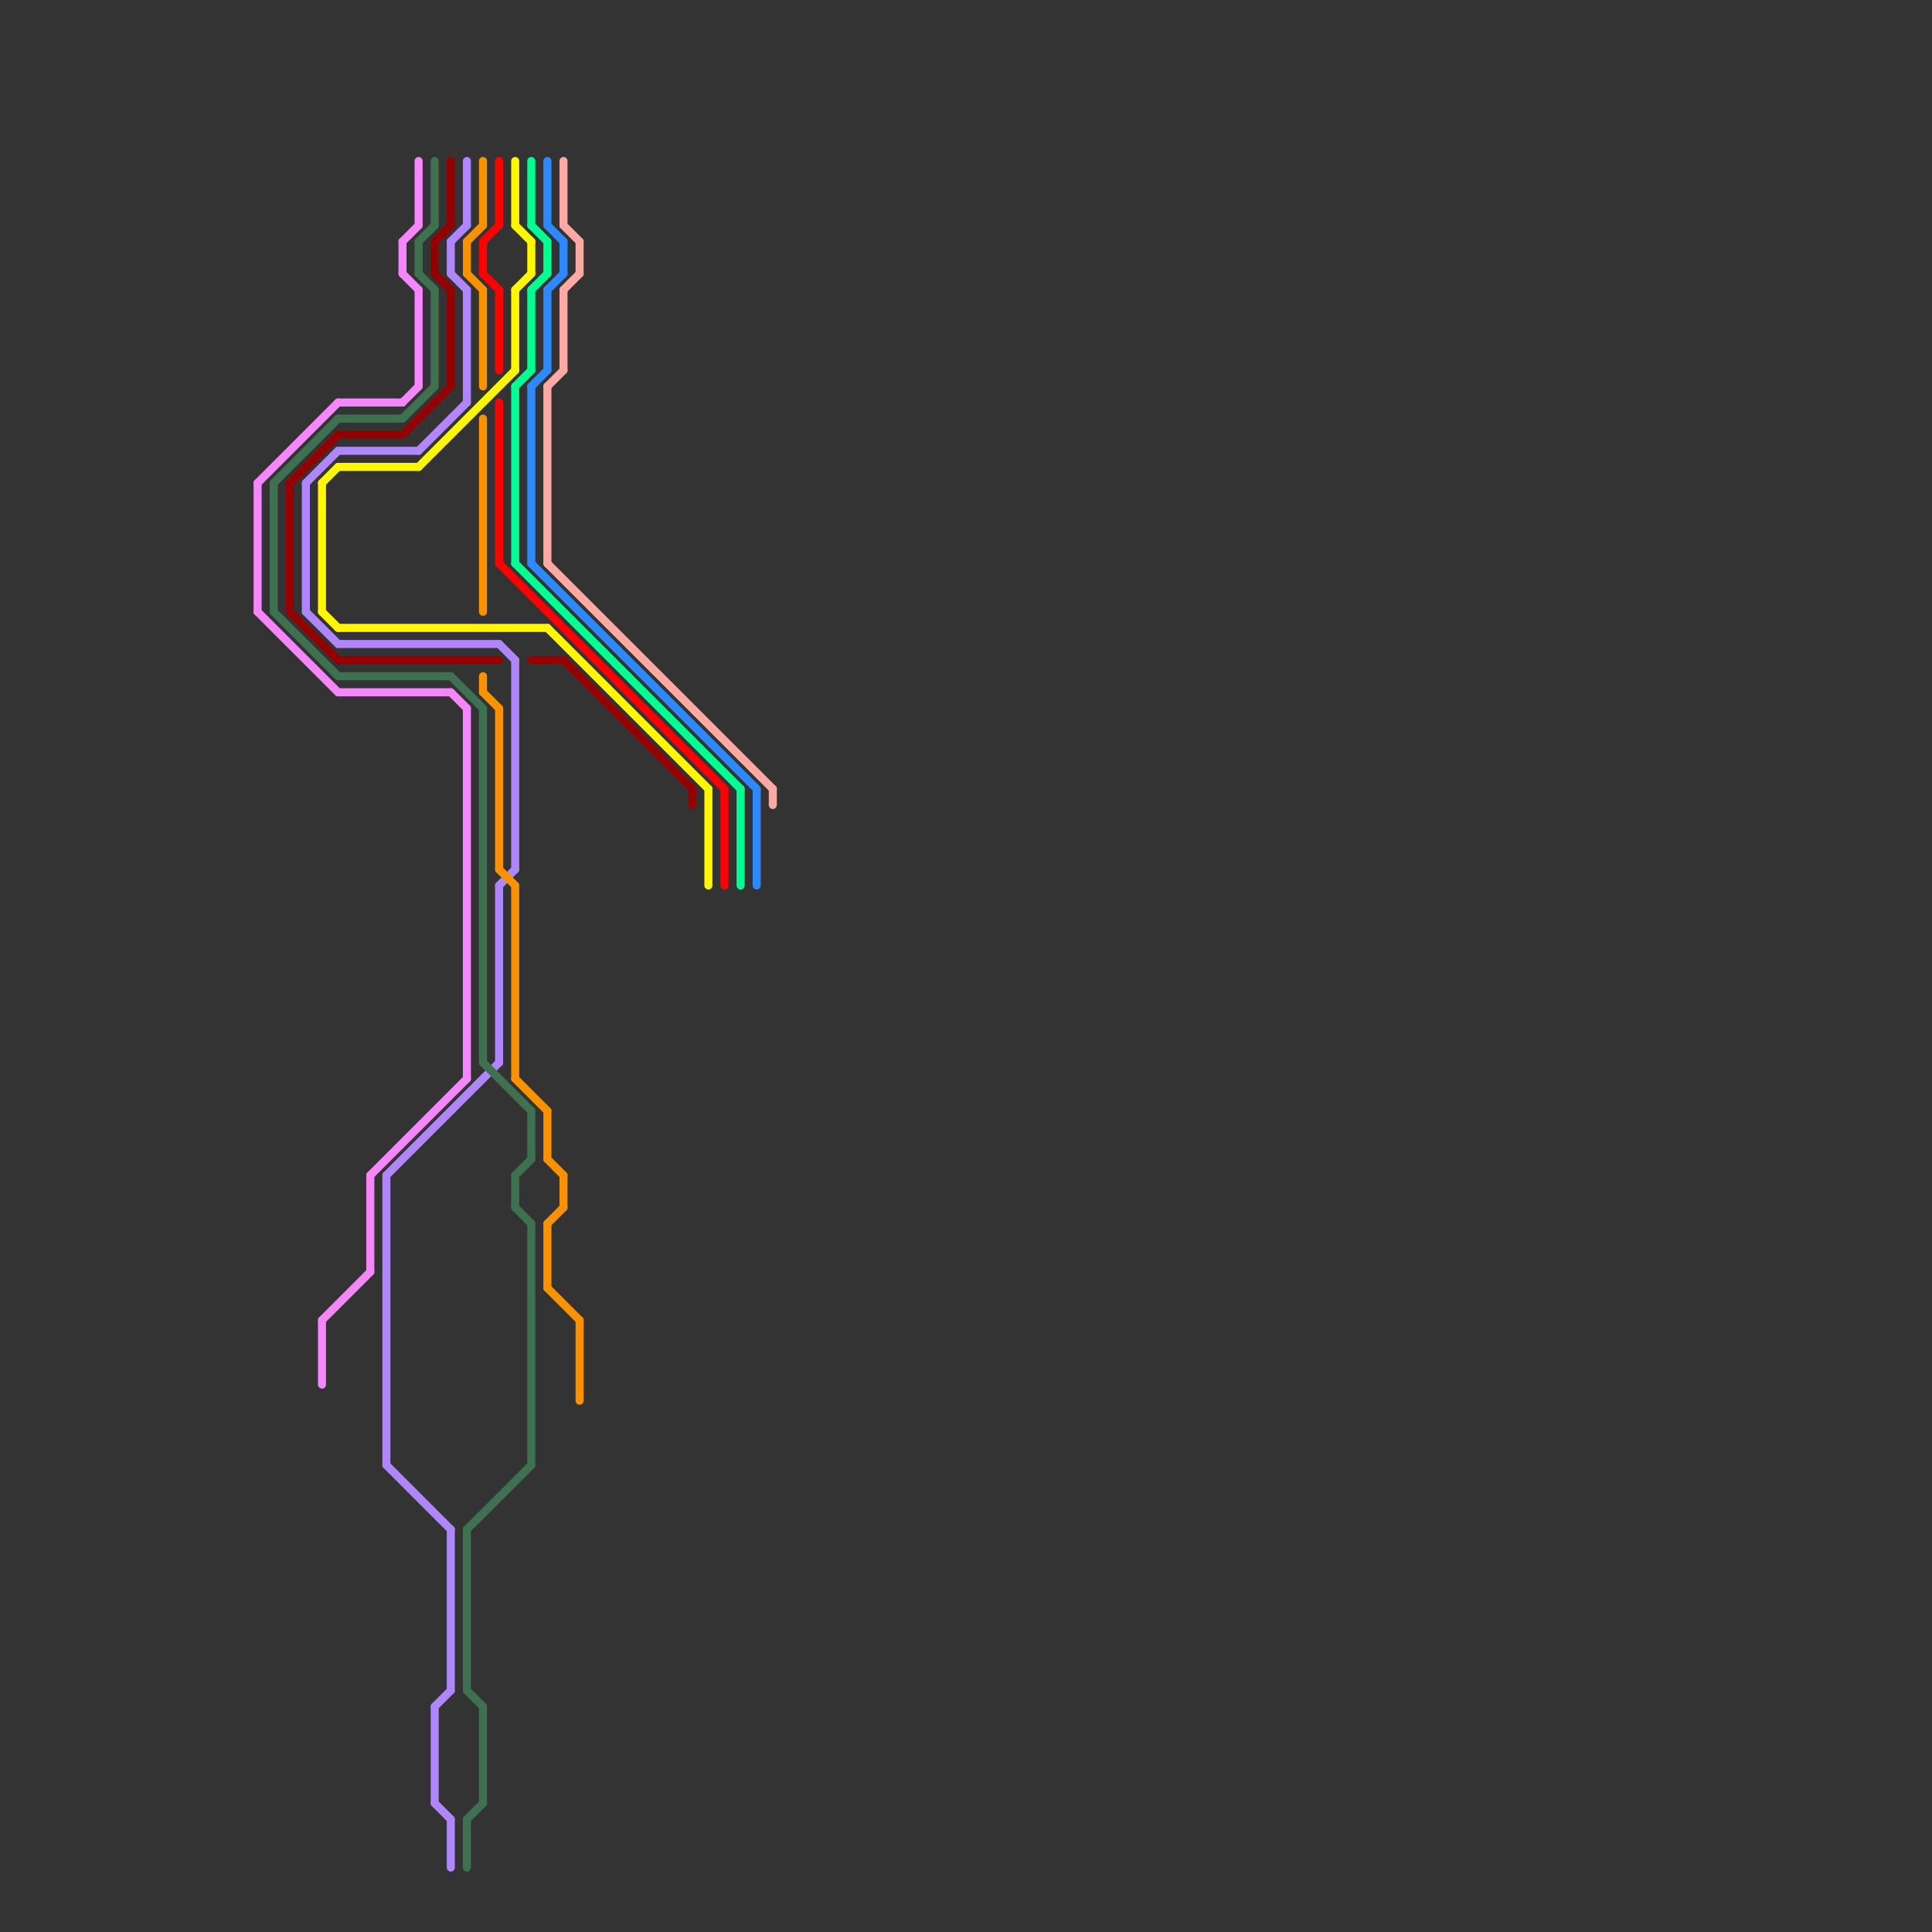 
<svg version="1.1" xmlns="http://www.w3.org/2000/svg" viewBox="0 0 120 120">
<rect x="0" y="0" width="120" height="120" fill="#333333" stroke="none"/>
<style>text { font: 1px Helvetica; font-weight: 600; white-space: pre; dominant-baseline: central; } line { stroke-width: 0.5; fill: none; stroke-linecap: round; stroke-linejoin: round; } .c0 { stroke: #940000 } .c1 { stroke: #ff0000 } .c2 { stroke: #fff700 } .c3 { stroke: #00ff91 } .c4 { stroke: #2e89ff } .c5 { stroke: #b086fe } .c6 { stroke: #f686fe } .c7 { stroke: #fa9200 } .c8 { stroke: #ffa9a3 } .c9 { stroke: #3d714f } .w3 { stroke-width: .5; }</style><defs><g id="ct-xf"><circle r="0.5" fill="#fff" stroke="#000" stroke-width="0.2"/></g><g id="ct"><circle r="0.5" fill="#fff" stroke="#000" stroke-width="0.1"/></g></defs><line class="c0 " x1="28" y1="18" x2="28" y2="24"/><line class="c0 " x1="27" y1="15" x2="27" y2="17"/><line class="c0 " x1="18" y1="30" x2="21" y2="27"/><line class="c0 " x1="18" y1="38" x2="21" y2="41"/><line class="c0 " x1="18" y1="30" x2="18" y2="38"/><line class="c0 " x1="25" y1="27" x2="28" y2="24"/><line class="c0 " x1="21" y1="27" x2="25" y2="27"/><line class="c0 " x1="43" y1="49" x2="43" y2="50"/><line class="c0 " x1="35" y1="41" x2="43" y2="49"/><line class="c0 " x1="28" y1="10" x2="28" y2="14"/><line class="c0 " x1="21" y1="41" x2="31" y2="41"/><line class="c0 " x1="33" y1="41" x2="35" y2="41"/><line class="c0 " x1="27" y1="17" x2="28" y2="18"/><line class="c0 " x1="27" y1="15" x2="28" y2="14"/><line class="c1 " x1="31" y1="25" x2="31" y2="35"/><line class="c1 " x1="30" y1="15" x2="31" y2="14"/><line class="c1 " x1="45" y1="49" x2="45" y2="55"/><line class="c1 " x1="30" y1="15" x2="30" y2="17"/><line class="c1 " x1="31" y1="18" x2="31" y2="23"/><line class="c1 " x1="31" y1="10" x2="31" y2="14"/><line class="c1 " x1="30" y1="17" x2="31" y2="18"/><line class="c1 " x1="31" y1="35" x2="45" y2="49"/><line class="c2 " x1="33" y1="15" x2="33" y2="17"/><line class="c2 " x1="32" y1="18" x2="32" y2="23"/><line class="c2 " x1="20" y1="30" x2="21" y2="29"/><line class="c2 " x1="20" y1="30" x2="20" y2="38"/><line class="c2 " x1="21" y1="39" x2="34" y2="39"/><line class="c2 " x1="32" y1="18" x2="33" y2="17"/><line class="c2 " x1="20" y1="38" x2="21" y2="39"/><line class="c2 " x1="34" y1="39" x2="44" y2="49"/><line class="c2 " x1="44" y1="49" x2="44" y2="55"/><line class="c2 " x1="32" y1="10" x2="32" y2="14"/><line class="c2 " x1="32" y1="14" x2="33" y2="15"/><line class="c2 " x1="21" y1="29" x2="26" y2="29"/><line class="c2 " x1="26" y1="29" x2="32" y2="23"/><line class="c3 " x1="46" y1="49" x2="46" y2="55"/><line class="c3 " x1="33" y1="18" x2="34" y2="17"/><line class="c3 " x1="33" y1="18" x2="33" y2="23"/><line class="c3 " x1="32" y1="24" x2="32" y2="35"/><line class="c3 " x1="32" y1="35" x2="46" y2="49"/><line class="c3 " x1="33" y1="10" x2="33" y2="14"/><line class="c3 " x1="33" y1="14" x2="34" y2="15"/><line class="c3 " x1="34" y1="15" x2="34" y2="17"/><line class="c3 " x1="32" y1="24" x2="33" y2="23"/><line class="c4 " x1="34" y1="10" x2="34" y2="14"/><line class="c4 " x1="33" y1="24" x2="33" y2="35"/><line class="c4 " x1="34" y1="14" x2="35" y2="15"/><line class="c4 " x1="35" y1="15" x2="35" y2="17"/><line class="c4 " x1="47" y1="49" x2="47" y2="55"/><line class="c4 " x1="33" y1="35" x2="47" y2="49"/><line class="c4 " x1="34" y1="18" x2="35" y2="17"/><line class="c4 " x1="33" y1="24" x2="34" y2="23"/><line class="c4 " x1="34" y1="18" x2="34" y2="23"/><line class="c5 " x1="24" y1="73" x2="31" y2="66"/><line class="c5 " x1="26" y1="28" x2="29" y2="25"/><line class="c5 " x1="29" y1="10" x2="29" y2="14"/><line class="c5 " x1="19" y1="30" x2="19" y2="38"/><line class="c5 " x1="24" y1="73" x2="24" y2="91"/><line class="c5 " x1="29" y1="18" x2="29" y2="25"/><line class="c5 " x1="31" y1="40" x2="32" y2="41"/><line class="c5 " x1="24" y1="91" x2="28" y2="95"/><line class="c5 " x1="28" y1="15" x2="29" y2="14"/><line class="c5 " x1="32" y1="41" x2="32" y2="54"/><line class="c5 " x1="28" y1="95" x2="28" y2="105"/><line class="c5 " x1="31" y1="55" x2="32" y2="54"/><line class="c5 " x1="28" y1="113" x2="28" y2="116"/><line class="c5 " x1="21" y1="40" x2="31" y2="40"/><line class="c5 " x1="19" y1="30" x2="21" y2="28"/><line class="c5 " x1="21" y1="28" x2="26" y2="28"/><line class="c5 " x1="27" y1="112" x2="28" y2="113"/><line class="c5 " x1="27" y1="106" x2="28" y2="105"/><line class="c5 " x1="28" y1="17" x2="29" y2="18"/><line class="c5 " x1="27" y1="106" x2="27" y2="112"/><line class="c5 " x1="31" y1="55" x2="31" y2="66"/><line class="c5 " x1="28" y1="15" x2="28" y2="17"/><line class="c5 " x1="19" y1="38" x2="21" y2="40"/><line class="c6 " x1="16" y1="30" x2="21" y2="25"/><line class="c6 " x1="26" y1="10" x2="26" y2="14"/><line class="c6 " x1="16" y1="30" x2="16" y2="38"/><line class="c6 " x1="20" y1="82" x2="23" y2="79"/><line class="c6 " x1="16" y1="38" x2="21" y2="43"/><line class="c6 " x1="25" y1="17" x2="26" y2="18"/><line class="c6 " x1="21" y1="43" x2="28" y2="43"/><line class="c6 " x1="29" y1="44" x2="29" y2="67"/><line class="c6 " x1="21" y1="25" x2="25" y2="25"/><line class="c6 " x1="28" y1="43" x2="29" y2="44"/><line class="c6 " x1="26" y1="18" x2="26" y2="24"/><line class="c6 " x1="23" y1="73" x2="23" y2="79"/><line class="c6 " x1="25" y1="15" x2="26" y2="14"/><line class="c6 " x1="25" y1="25" x2="26" y2="24"/><line class="c6 " x1="20" y1="82" x2="20" y2="86"/><line class="c6 " x1="25" y1="15" x2="25" y2="17"/><line class="c6 " x1="23" y1="73" x2="29" y2="67"/><line class="c7 " x1="29" y1="15" x2="29" y2="17"/><line class="c7 " x1="31" y1="44" x2="31" y2="54"/><line class="c7 " x1="32" y1="67" x2="34" y2="69"/><line class="c7 " x1="31" y1="54" x2="32" y2="55"/><line class="c7 " x1="30" y1="10" x2="30" y2="14"/><line class="c7 " x1="34" y1="76" x2="34" y2="80"/><line class="c7 " x1="30" y1="26" x2="30" y2="38"/><line class="c7 " x1="34" y1="69" x2="34" y2="72"/><line class="c7 " x1="30" y1="43" x2="31" y2="44"/><line class="c7 " x1="34" y1="72" x2="35" y2="73"/><line class="c7 " x1="30" y1="42" x2="30" y2="43"/><line class="c7 " x1="29" y1="15" x2="30" y2="14"/><line class="c7 " x1="32" y1="55" x2="32" y2="67"/><line class="c7 " x1="35" y1="73" x2="35" y2="75"/><line class="c7 " x1="30" y1="18" x2="30" y2="24"/><line class="c7 " x1="34" y1="76" x2="35" y2="75"/><line class="c7 " x1="34" y1="80" x2="36" y2="82"/><line class="c7 " x1="36" y1="82" x2="36" y2="87"/><line class="c7 " x1="29" y1="17" x2="30" y2="18"/><line class="c8 " x1="34" y1="24" x2="35" y2="23"/><line class="c8 " x1="48" y1="49" x2="48" y2="50"/><line class="c8 " x1="34" y1="24" x2="34" y2="35"/><line class="c8 " x1="35" y1="18" x2="36" y2="17"/><line class="c8 " x1="34" y1="35" x2="48" y2="49"/><line class="c8 " x1="36" y1="15" x2="36" y2="17"/><line class="c8 " x1="35" y1="14" x2="36" y2="15"/><line class="c8 " x1="35" y1="18" x2="35" y2="23"/><line class="c8 " x1="35" y1="10" x2="35" y2="14"/><line class="c9 " x1="21" y1="26" x2="25" y2="26"/><line class="c9 " x1="32" y1="75" x2="33" y2="76"/><line class="c9 " x1="26" y1="15" x2="26" y2="17"/><line class="c9 " x1="21" y1="42" x2="28" y2="42"/><line class="c9 " x1="32" y1="73" x2="33" y2="72"/><line class="c9 " x1="25" y1="26" x2="27" y2="24"/><line class="c9 " x1="33" y1="76" x2="33" y2="91"/><line class="c9 " x1="27" y1="10" x2="27" y2="14"/><line class="c9 " x1="29" y1="95" x2="33" y2="91"/><line class="c9 " x1="30" y1="66" x2="33" y2="69"/><line class="c9 " x1="29" y1="113" x2="30" y2="112"/><line class="c9 " x1="26" y1="15" x2="27" y2="14"/><line class="c9 " x1="29" y1="113" x2="29" y2="116"/><line class="c9 " x1="32" y1="73" x2="32" y2="75"/><line class="c9 " x1="33" y1="69" x2="33" y2="72"/><line class="c9 " x1="29" y1="95" x2="29" y2="105"/><line class="c9 " x1="30" y1="44" x2="30" y2="66"/><line class="c9 " x1="17" y1="30" x2="17" y2="38"/><line class="c9 " x1="27" y1="18" x2="27" y2="24"/><line class="c9 " x1="26" y1="17" x2="27" y2="18"/><line class="c9 " x1="28" y1="42" x2="30" y2="44"/><line class="c9 " x1="30" y1="106" x2="30" y2="112"/><line class="c9 " x1="29" y1="105" x2="30" y2="106"/><line class="c9 " x1="17" y1="30" x2="21" y2="26"/><line class="c9 " x1="17" y1="38" x2="21" y2="42"/>
</svg>

